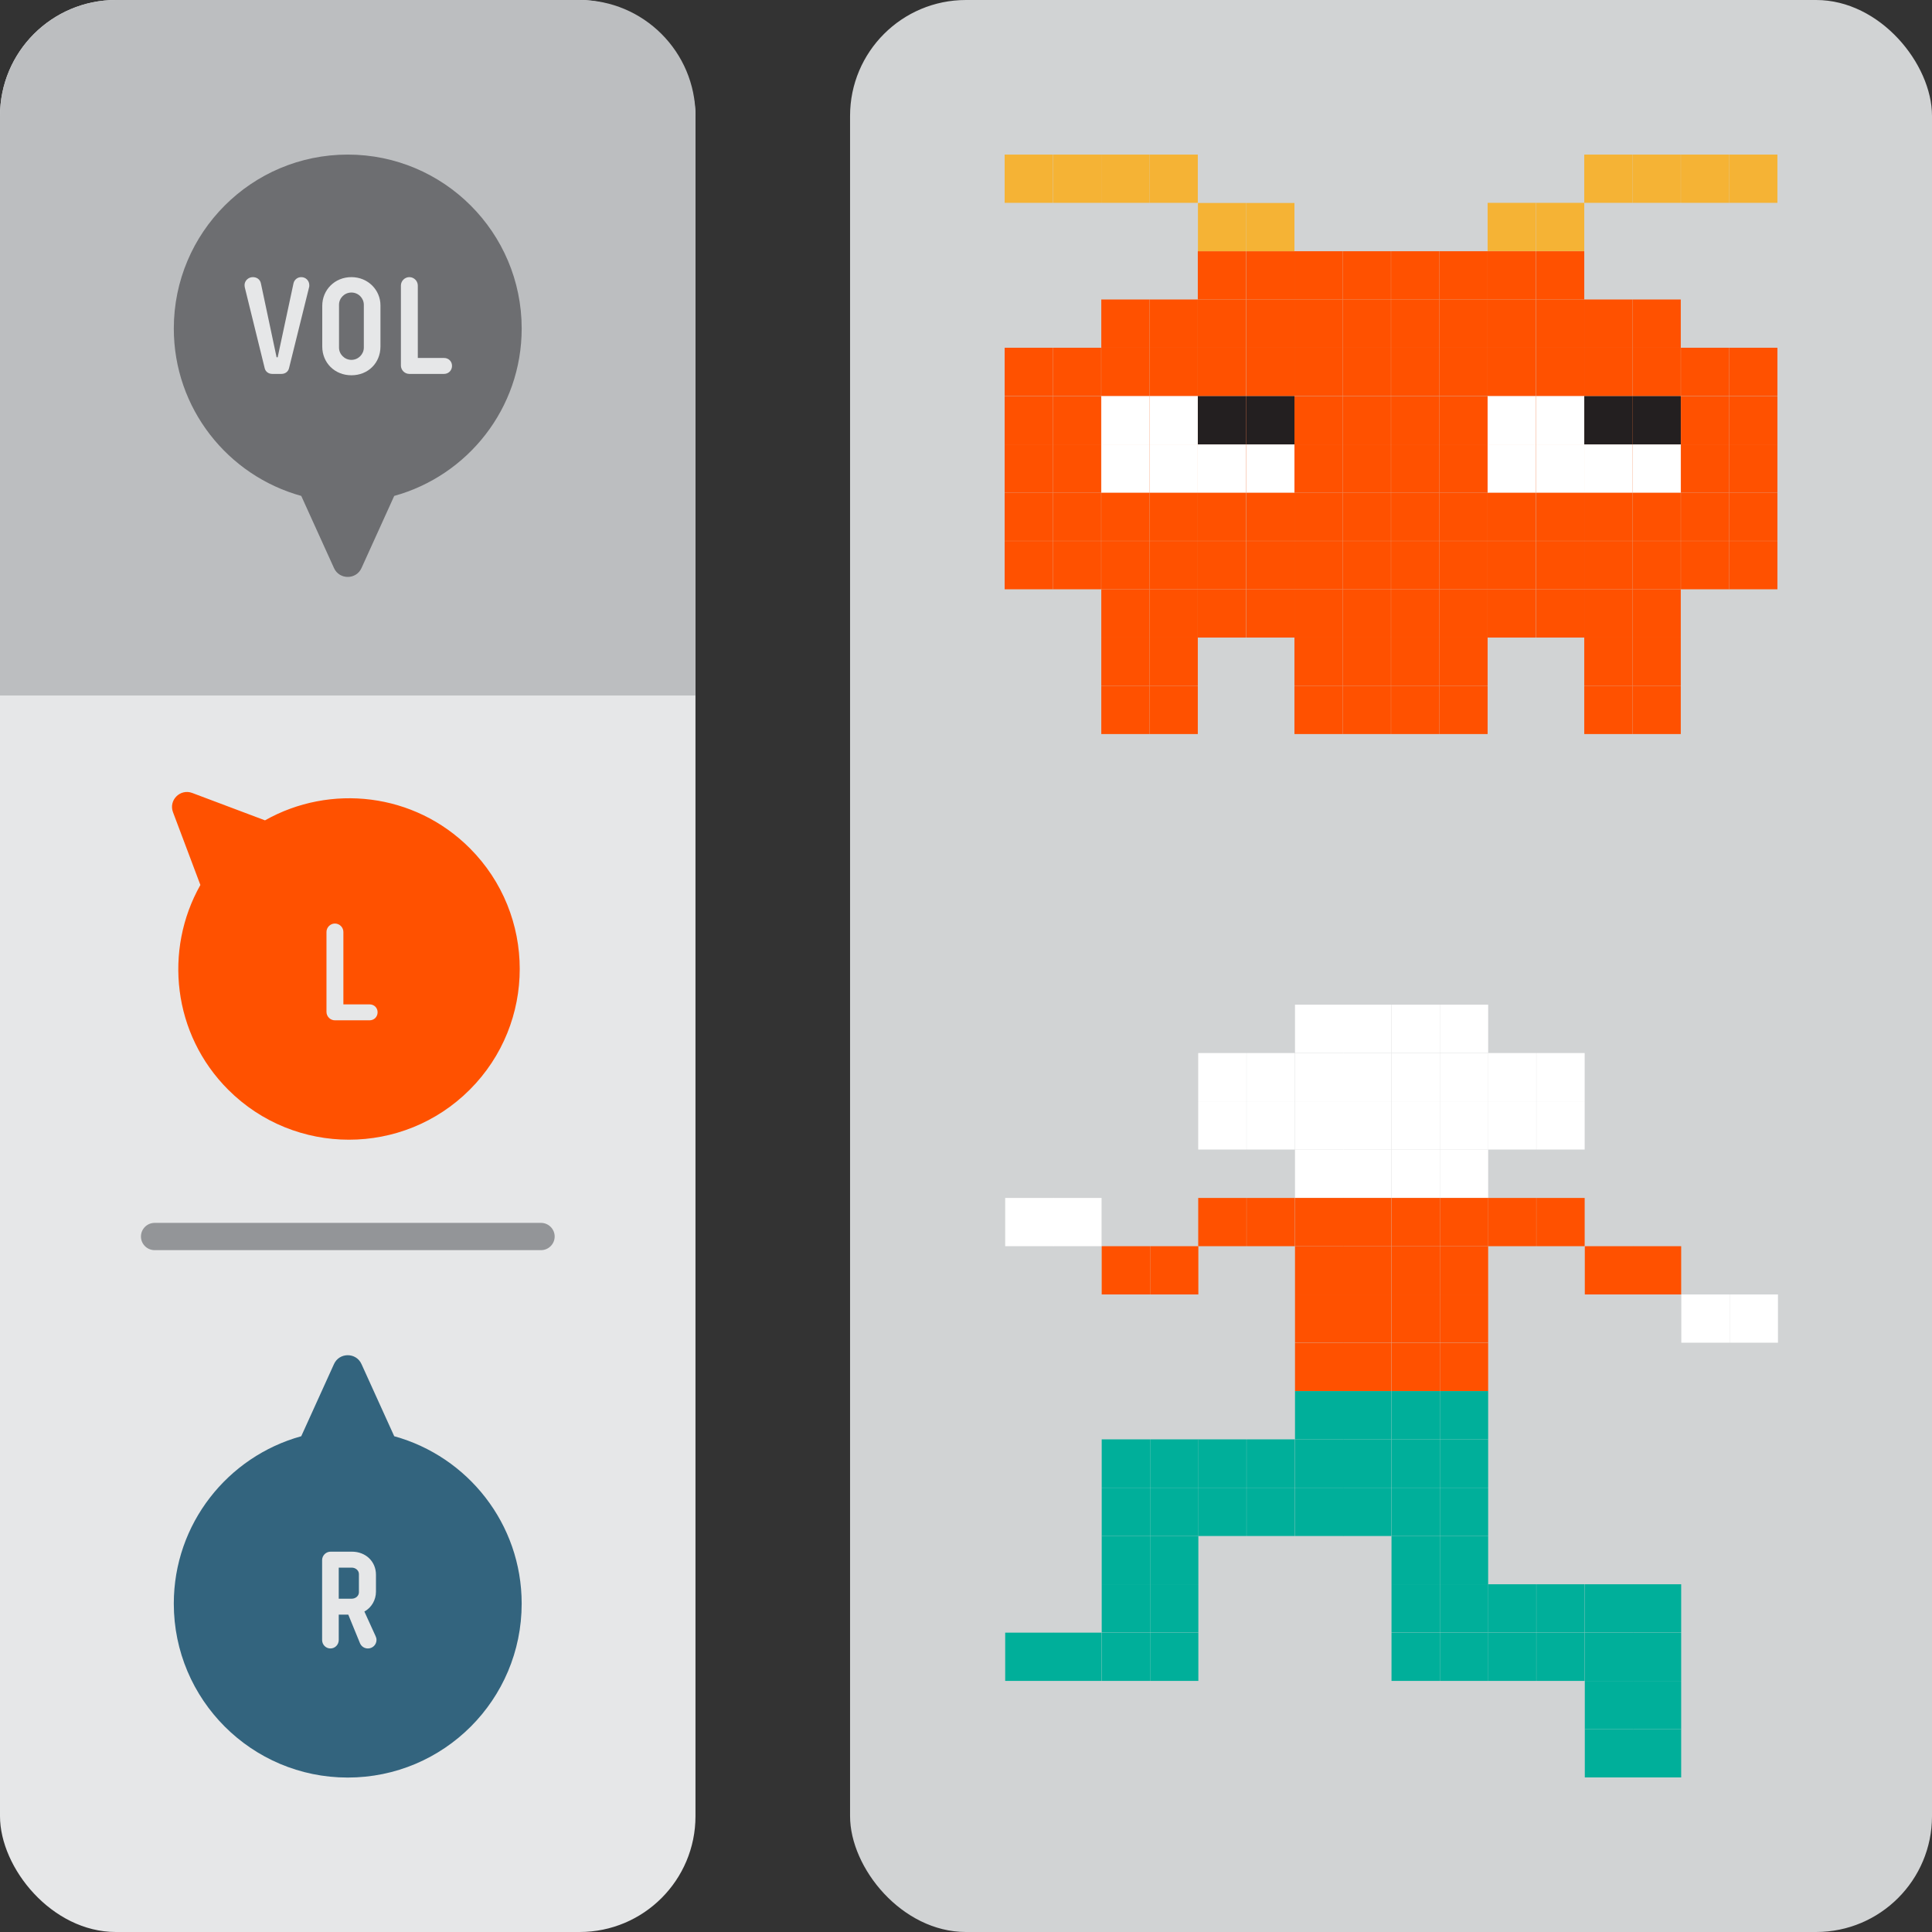 <?xml version="1.0" encoding="UTF-8"?>
<svg id="Layer_1" data-name="Layer 1" xmlns="http://www.w3.org/2000/svg" viewBox="0 0 141.73 141.73">
  <rect x="0" y="0" width="141.73" height="141.73" fill="#333333" stroke="none"/>
  <defs>
    <style>
      .cls-1 {
        fill: #939598;
      }

      .cls-1, .cls-2, .cls-3, .cls-4, .cls-5, .cls-6, .cls-7, .cls-8, .cls-9, .cls-10, .cls-11 {
        stroke-width: 0px;
      }

      .cls-2 {
        fill: #6d6e71;
      }

      .cls-3 {
        fill: #bcbec0;
      }

      .cls-4 {
        fill: #231f20;
      }

      .cls-5 {
        fill: #00af9a;
      }

      .cls-6 {
        fill: #d1d3d4;
      }

      .cls-7 {
        fill: #33647e;
      }

      .cls-8 {
        fill: #e6e7e8;
      }

      .cls-9 {
        fill: #ff5100;
      }

      .cls-10 {
        fill: #f5b335;
      }

      .cls-11 {
        fill: #fff;
      }
    </style>
  </defs>
  <rect class="cls-8" width="51.02" height="141.73" rx="8.5" ry="8.5"/>
  <path class="cls-3" d="M8.5,0h34.02c4.69,0,8.5,3.81,8.5,8.5v42.52H0V8.5C0,3.81,3.81,0,8.5,0Z"/>
  <rect class="cls-6" x="62.36" width="79.37" height="141.73" rx="8.5" ry="8.5"/>
  <g>
    <rect class="cls-9" x="84.36" y="91.42" width="3.54" height="3.54" transform="translate(172.27 186.38) rotate(-180)"/>
    <rect class="cls-9" x="80.82" y="91.42" width="3.54" height="3.54" transform="translate(165.18 186.38) rotate(-180)"/>
    <rect class="cls-11" x="77.28" y="87.87" width="3.54" height="3.54" transform="translate(158.09 179.29) rotate(-180)"/>
    <rect class="cls-11" x="73.73" y="87.87" width="3.54" height="3.54" transform="translate(151.01 179.29) rotate(-180)"/>
    <rect class="cls-9" x="91.45" y="87.87" width="3.54" height="3.54" transform="translate(186.44 179.29) rotate(-180)"/>
    <rect class="cls-9" x="87.91" y="87.87" width="3.54" height="3.54" transform="translate(179.35 179.29) rotate(-180)"/>
    <rect class="cls-9" x="98.54" y="87.87" width="3.54" height="3.54" transform="translate(200.61 179.29) rotate(-180)"/>
    <rect class="cls-9" x="94.99" y="87.87" width="3.54" height="3.54" transform="translate(193.53 179.29) rotate(-180)"/>
    <rect class="cls-9" x="98.54" y="91.42" width="3.54" height="3.54" transform="translate(200.61 186.38) rotate(-180)"/>
    <rect class="cls-9" x="94.99" y="91.42" width="3.54" height="3.54" transform="translate(193.53 186.38) rotate(-180)"/>
    <rect class="cls-9" x="98.54" y="94.96" width="3.54" height="3.54" transform="translate(200.61 193.46) rotate(-180)"/>
    <rect class="cls-9" x="94.99" y="94.96" width="3.54" height="3.54" transform="translate(193.53 193.46) rotate(-180)"/>
    <rect class="cls-9" x="98.54" y="98.5" width="3.54" height="3.54" transform="translate(200.61 200.55) rotate(-180)"/>
    <rect class="cls-9" x="94.99" y="98.5" width="3.54" height="3.54" transform="translate(193.53 200.55) rotate(-180)"/>
    <rect class="cls-9" x="105.62" y="87.87" width="3.54" height="3.54" transform="translate(214.79 179.29) rotate(-180)"/>
    <rect class="cls-9" x="102.08" y="87.87" width="3.54" height="3.54" transform="translate(207.7 179.29) rotate(-180)"/>
    <rect class="cls-9" x="105.62" y="91.42" width="3.54" height="3.54" transform="translate(214.79 186.38) rotate(-180)"/>
    <rect class="cls-9" x="102.08" y="91.42" width="3.54" height="3.54" transform="translate(207.7 186.38) rotate(-180)"/>
    <rect class="cls-9" x="105.62" y="94.96" width="3.54" height="3.54" transform="translate(214.79 193.46) rotate(-180)"/>
    <rect class="cls-9" x="102.08" y="94.96" width="3.54" height="3.54" transform="translate(207.7 193.46) rotate(-180)"/>
    <rect class="cls-9" x="105.62" y="98.5" width="3.54" height="3.54" transform="translate(214.79 200.55) rotate(-180)"/>
    <rect class="cls-9" x="102.08" y="98.5" width="3.54" height="3.54" transform="translate(207.7 200.55) rotate(-180)"/>
    <rect class="cls-9" x="112.71" y="87.87" width="3.54" height="3.54" transform="translate(228.96 179.29) rotate(-180)"/>
    <rect class="cls-9" x="109.17" y="87.87" width="3.54" height="3.54" transform="translate(221.87 179.29) rotate(-180)"/>
    <rect class="cls-9" x="119.8" y="91.42" width="3.54" height="3.54" transform="translate(243.13 186.38) rotate(-180)"/>
    <rect class="cls-9" x="116.25" y="91.42" width="3.54" height="3.54" transform="translate(236.05 186.38) rotate(-180)"/>
    <rect class="cls-11" x="126.88" y="94.96" width="3.54" height="3.54" transform="translate(257.31 193.46) rotate(-180)"/>
    <rect class="cls-11" x="123.34" y="94.96" width="3.54" height="3.54" transform="translate(250.22 193.46) rotate(-180)"/>
    <rect class="cls-5" x="98.54" y="102.05" width="3.54" height="3.54" transform="translate(200.61 207.64) rotate(-180)"/>
    <rect class="cls-5" x="94.99" y="102.05" width="3.54" height="3.54" transform="translate(193.53 207.64) rotate(-180)"/>
    <rect class="cls-5" x="105.62" y="102.05" width="3.54" height="3.54" transform="translate(214.79 207.64) rotate(-180)"/>
    <rect class="cls-5" x="102.08" y="102.05" width="3.54" height="3.54" transform="translate(207.7 207.64) rotate(-180)"/>
    <rect class="cls-5" x="98.54" y="105.59" width="3.54" height="3.54" transform="translate(200.61 214.72) rotate(-180)"/>
    <rect class="cls-5" x="94.99" y="105.59" width="3.54" height="3.54" transform="translate(193.53 214.72) rotate(-180)"/>
    <rect class="cls-5" x="105.62" y="105.59" width="3.54" height="3.54" transform="translate(214.79 214.72) rotate(-180)"/>
    <rect class="cls-5" x="102.08" y="105.59" width="3.54" height="3.54" transform="translate(207.7 214.72) rotate(-180)"/>
    <rect class="cls-5" x="84.36" y="105.59" width="3.54" height="3.54" transform="translate(172.27 214.72) rotate(-180)"/>
    <rect class="cls-5" x="80.82" y="105.59" width="3.54" height="3.54" transform="translate(165.18 214.72) rotate(-180)"/>
    <rect class="cls-5" x="91.45" y="105.59" width="3.54" height="3.54" transform="translate(186.44 214.72) rotate(-180)"/>
    <rect class="cls-5" x="87.91" y="105.59" width="3.54" height="3.54" transform="translate(179.35 214.72) rotate(-180)"/>
    <rect class="cls-5" x="98.54" y="109.13" width="3.54" height="3.54" transform="translate(200.61 221.81) rotate(-180)"/>
    <rect class="cls-5" x="94.99" y="109.13" width="3.54" height="3.54" transform="translate(193.53 221.81) rotate(-180)"/>
    <rect class="cls-5" x="105.62" y="109.13" width="3.54" height="3.54" transform="translate(214.79 221.81) rotate(-180)"/>
    <rect class="cls-5" x="102.08" y="109.13" width="3.54" height="3.54" transform="translate(207.7 221.81) rotate(-180)"/>
    <rect class="cls-5" x="84.36" y="109.13" width="3.54" height="3.54" transform="translate(172.27 221.81) rotate(-180)"/>
    <rect class="cls-5" x="80.82" y="109.13" width="3.54" height="3.54" transform="translate(165.18 221.81) rotate(-180)"/>
    <rect class="cls-5" x="91.45" y="109.13" width="3.54" height="3.54" transform="translate(186.44 221.81) rotate(-180)"/>
    <rect class="cls-5" x="87.91" y="109.13" width="3.54" height="3.54" transform="translate(179.35 221.81) rotate(-180)"/>
    <rect class="cls-5" x="105.62" y="112.68" width="3.54" height="3.54" transform="translate(214.79 228.9) rotate(-180)"/>
    <rect class="cls-5" x="102.08" y="112.68" width="3.54" height="3.54" transform="translate(207.7 228.9) rotate(-180)"/>
    <rect class="cls-5" x="105.62" y="116.22" width="3.54" height="3.54" transform="translate(214.79 235.98) rotate(-180)"/>
    <rect class="cls-5" x="102.08" y="116.22" width="3.54" height="3.54" transform="translate(207.7 235.98) rotate(-180)"/>
    <rect class="cls-5" x="112.71" y="116.22" width="3.54" height="3.54" transform="translate(228.96 235.98) rotate(-180)"/>
    <rect class="cls-5" x="109.17" y="116.22" width="3.54" height="3.54" transform="translate(221.87 235.98) rotate(-180)"/>
    <rect class="cls-5" x="119.8" y="116.22" width="3.54" height="3.54" transform="translate(243.13 235.98) rotate(-180)"/>
    <rect class="cls-5" x="116.25" y="116.22" width="3.54" height="3.54" transform="translate(236.05 235.98) rotate(-180)"/>
    <rect class="cls-5" x="105.62" y="119.76" width="3.54" height="3.54" transform="translate(214.79 243.07) rotate(-180)"/>
    <rect class="cls-5" x="102.08" y="119.76" width="3.54" height="3.54" transform="translate(207.7 243.07) rotate(-180)"/>
    <rect class="cls-5" x="112.71" y="119.76" width="3.54" height="3.54" transform="translate(228.96 243.07) rotate(-180)"/>
    <rect class="cls-5" x="109.17" y="119.76" width="3.54" height="3.54" transform="translate(221.87 243.07) rotate(-180)"/>
    <rect class="cls-5" x="119.8" y="119.76" width="3.54" height="3.54" transform="translate(243.13 243.07) rotate(-180)"/>
    <rect class="cls-5" x="116.25" y="119.76" width="3.54" height="3.54" transform="translate(236.05 243.07) rotate(-180)"/>
    <rect class="cls-5" x="119.8" y="123.31" width="3.54" height="3.54" transform="translate(243.13 250.16) rotate(-180)"/>
    <rect class="cls-5" x="116.25" y="123.31" width="3.54" height="3.54" transform="translate(236.05 250.16) rotate(-180)"/>
    <rect class="cls-5" x="119.8" y="126.85" width="3.54" height="3.54" transform="translate(243.13 257.24) rotate(-180)"/>
    <rect class="cls-5" x="116.25" y="126.85" width="3.54" height="3.54" transform="translate(236.05 257.24) rotate(-180)"/>
    <rect class="cls-5" x="84.36" y="112.68" width="3.54" height="3.54" transform="translate(172.27 228.9) rotate(-180)"/>
    <rect class="cls-5" x="80.82" y="112.68" width="3.54" height="3.54" transform="translate(165.18 228.9) rotate(-180)"/>
    <rect class="cls-5" x="84.36" y="116.22" width="3.54" height="3.54" transform="translate(172.27 235.98) rotate(-180)"/>
    <rect class="cls-5" x="80.82" y="116.22" width="3.54" height="3.54" transform="translate(165.18 235.98) rotate(-180)"/>
    <rect class="cls-5" x="84.36" y="119.76" width="3.54" height="3.54" transform="translate(172.27 243.07) rotate(-180)"/>
    <rect class="cls-5" x="80.82" y="119.76" width="3.54" height="3.54" transform="translate(165.18 243.07) rotate(-180)"/>
    <rect class="cls-5" x="77.28" y="119.76" width="3.54" height="3.54" transform="translate(158.09 243.07) rotate(-180)"/>
    <rect class="cls-5" x="73.73" y="119.76" width="3.54" height="3.54" transform="translate(151.01 243.07) rotate(-180)"/>
    <rect class="cls-11" x="98.54" y="84.33" width="3.54" height="3.54" transform="translate(200.61 172.2) rotate(-180)"/>
    <rect class="cls-11" x="94.99" y="84.33" width="3.54" height="3.54" transform="translate(193.53 172.2) rotate(-180)"/>
    <rect class="cls-11" x="105.62" y="84.33" width="3.54" height="3.54" transform="translate(214.79 172.2) rotate(-180)"/>
    <rect class="cls-11" x="102.08" y="84.33" width="3.54" height="3.54" transform="translate(207.7 172.2) rotate(-180)"/>
    <rect class="cls-11" x="98.54" y="80.79" width="3.54" height="3.54" transform="translate(200.61 165.12) rotate(-180)"/>
    <rect class="cls-11" x="94.99" y="80.79" width="3.54" height="3.54" transform="translate(193.53 165.12) rotate(-180)"/>
    <rect class="cls-11" x="105.62" y="80.79" width="3.54" height="3.54" transform="translate(214.79 165.12) rotate(-180)"/>
    <rect class="cls-11" x="102.08" y="80.79" width="3.54" height="3.54" transform="translate(207.7 165.12) rotate(-180)"/>
    <rect class="cls-11" x="98.54" y="77.24" width="3.54" height="3.54" transform="translate(200.61 158.03) rotate(-180)"/>
    <rect class="cls-11" x="94.99" y="77.24" width="3.54" height="3.54" transform="translate(193.53 158.03) rotate(-180)"/>
    <rect class="cls-11" x="105.62" y="77.24" width="3.54" height="3.54" transform="translate(214.79 158.03) rotate(-180)"/>
    <rect class="cls-11" x="102.08" y="77.24" width="3.54" height="3.54" transform="translate(207.7 158.03) rotate(-180)"/>
    <rect class="cls-11" x="98.54" y="73.7" width="3.54" height="3.54" transform="translate(200.61 150.94) rotate(-180)"/>
    <rect class="cls-11" x="94.99" y="73.7" width="3.54" height="3.54" transform="translate(193.53 150.94) rotate(-180)"/>
    <rect class="cls-11" x="105.62" y="73.7" width="3.54" height="3.54" transform="translate(214.79 150.94) rotate(-180)"/>
    <rect class="cls-11" x="102.08" y="73.7" width="3.54" height="3.54" transform="translate(207.7 150.94) rotate(-180)"/>
    <rect class="cls-11" x="91.45" y="80.79" width="3.54" height="3.54" transform="translate(186.44 165.12) rotate(-180)"/>
    <rect class="cls-11" x="87.91" y="80.79" width="3.54" height="3.54" transform="translate(179.35 165.12) rotate(-180)"/>
    <rect class="cls-11" x="91.45" y="77.24" width="3.54" height="3.54" transform="translate(186.44 158.03) rotate(-180)"/>
    <rect class="cls-11" x="87.91" y="77.24" width="3.54" height="3.54" transform="translate(179.35 158.03) rotate(-180)"/>
    <rect class="cls-11" x="112.71" y="80.79" width="3.54" height="3.54" transform="translate(228.96 165.12) rotate(-180)"/>
    <rect class="cls-11" x="109.17" y="80.79" width="3.54" height="3.54" transform="translate(221.87 165.12) rotate(-180)"/>
    <rect class="cls-11" x="112.71" y="77.24" width="3.54" height="3.54" transform="translate(228.96 158.03) rotate(-180)"/>
    <rect class="cls-11" x="109.17" y="77.24" width="3.54" height="3.54" transform="translate(221.87 158.03) rotate(-180)"/>
  </g>
  <path class="cls-9" d="M14.7,64.92l-2.01-5.34c-.33-.88.53-1.74,1.41-1.41l5.34,2.01c4.78-2.7,10.95-2.03,15.02,2.04,4.89,4.89,4.89,12.83,0,17.72-4.89,4.89-12.83,4.89-17.72,0-4.07-4.07-4.74-10.24-2.04-15.02Z"/>
  <path class="cls-7" d="M28.92,105.36l-2.4-5.29c-.39-.87-1.63-.87-2.02,0l-2.4,5.29c-5.39,1.49-9.35,6.42-9.35,12.28,0,7.04,5.71,12.76,12.76,12.76s12.76-5.71,12.76-12.76c0-5.86-3.96-10.79-9.35-12.28Z"/>
  <path class="cls-2" d="M22.1,36.38l2.4,5.29c.39.87,1.63.87,2.02,0l2.4-5.29c5.39-1.49,9.35-6.42,9.35-12.28,0-7.04-5.71-12.76-12.76-12.76s-12.76,5.71-12.76,12.76c0,5.86,3.96,10.79,9.35,12.28Z"/>
  <path class="cls-1" d="M39.68,91.71H11.34c-.55,0-1-.45-1-1s.45-1,1-1h28.35c.55,0,1,.45,1,1s-.45,1-1,1Z"/>
  <g>
    <rect class="cls-9" x="102.05" y="25.51" width="3.54" height="3.54"/>
    <rect class="cls-9" x="105.59" y="25.51" width="3.54" height="3.54"/>
    <rect class="cls-9" x="94.96" y="25.51" width="3.54" height="3.54"/>
    <rect class="cls-9" x="98.5" y="25.51" width="3.54" height="3.54"/>
    <rect class="cls-9" x="102.05" y="29.06" width="3.54" height="3.54"/>
    <rect class="cls-9" x="105.59" y="29.06" width="3.54" height="3.54"/>
    <rect class="cls-9" x="94.96" y="29.06" width="3.54" height="3.54"/>
    <rect class="cls-9" x="98.5" y="29.06" width="3.54" height="3.54"/>
    <rect class="cls-9" x="116.22" y="29.06" width="3.54" height="3.54"/>
    <rect class="cls-9" x="119.76" y="29.06" width="3.54" height="3.54"/>
    <rect class="cls-9" x="109.13" y="29.06" width="3.54" height="3.54"/>
    <rect class="cls-9" x="112.68" y="29.06" width="3.54" height="3.54"/>
    <rect class="cls-9" x="102.05" y="32.6" width="3.54" height="3.54"/>
    <rect class="cls-9" x="105.59" y="32.6" width="3.54" height="3.54"/>
    <rect class="cls-9" x="94.96" y="32.6" width="3.54" height="3.54"/>
    <rect class="cls-9" x="98.5" y="32.6" width="3.54" height="3.54"/>
    <rect class="cls-9" x="116.22" y="32.6" width="3.54" height="3.54"/>
    <rect class="cls-9" x="119.76" y="32.6" width="3.54" height="3.54"/>
    <rect class="cls-9" x="109.13" y="32.6" width="3.54" height="3.54"/>
    <rect class="cls-9" x="112.68" y="32.6" width="3.54" height="3.54"/>
    <rect class="cls-9" x="94.96" y="36.14" width="3.54" height="3.54"/>
    <rect class="cls-9" x="98.5" y="36.14" width="3.54" height="3.54"/>
    <rect class="cls-9" x="94.96" y="39.69" width="3.54" height="3.54"/>
    <rect class="cls-9" x="98.5" y="39.69" width="3.54" height="3.54"/>
    <rect class="cls-9" x="87.87" y="39.69" width="3.54" height="3.54"/>
    <rect class="cls-9" x="91.42" y="39.69" width="3.54" height="3.54"/>
    <rect class="cls-9" x="80.79" y="39.69" width="3.54" height="3.54"/>
    <rect class="cls-9" x="84.33" y="39.69" width="3.54" height="3.54"/>
    <rect class="cls-9" x="94.96" y="43.23" width="3.54" height="3.54"/>
    <rect class="cls-9" x="98.5" y="43.23" width="3.54" height="3.54"/>
    <rect class="cls-9" x="87.87" y="43.23" width="3.54" height="3.54"/>
    <rect class="cls-9" x="91.42" y="43.23" width="3.54" height="3.54"/>
    <rect class="cls-9" x="80.79" y="43.23" width="3.54" height="3.54"/>
    <rect class="cls-9" x="84.33" y="43.23" width="3.54" height="3.54"/>
    <rect class="cls-9" x="80.79" y="46.77" width="3.54" height="3.54"/>
    <rect class="cls-9" x="84.33" y="46.77" width="3.54" height="3.54"/>
    <rect class="cls-9" x="80.79" y="50.31" width="3.54" height="3.54"/>
    <rect class="cls-9" x="84.33" y="50.31" width="3.54" height="3.54"/>
    <rect class="cls-9" x="116.22" y="36.14" width="3.54" height="3.54"/>
    <rect class="cls-9" x="119.76" y="36.14" width="3.54" height="3.54"/>
    <rect class="cls-9" x="116.22" y="39.69" width="3.54" height="3.54"/>
    <rect class="cls-9" x="119.76" y="39.69" width="3.54" height="3.54"/>
    <rect class="cls-9" x="116.22" y="43.23" width="3.54" height="3.54"/>
    <rect class="cls-9" x="119.76" y="43.23" width="3.54" height="3.54"/>
    <rect class="cls-9" x="94.96" y="46.77" width="3.54" height="3.54"/>
    <rect class="cls-9" x="98.5" y="46.77" width="3.54" height="3.54"/>
    <rect class="cls-9" x="94.96" y="50.31" width="3.54" height="3.54"/>
    <rect class="cls-9" x="98.5" y="50.31" width="3.54" height="3.54"/>
    <rect class="cls-9" x="102.05" y="46.77" width="3.54" height="3.54"/>
    <rect class="cls-9" x="105.59" y="46.77" width="3.54" height="3.54"/>
    <rect class="cls-9" x="102.05" y="50.31" width="3.54" height="3.54"/>
    <rect class="cls-9" x="105.59" y="50.31" width="3.54" height="3.54"/>
    <rect class="cls-9" x="102.05" y="36.14" width="3.54" height="3.54"/>
    <rect class="cls-9" x="105.59" y="36.14" width="3.54" height="3.54"/>
    <rect class="cls-9" x="102.05" y="39.69" width="3.54" height="3.54"/>
    <rect class="cls-9" x="105.59" y="39.69" width="3.54" height="3.54"/>
    <rect class="cls-9" x="109.13" y="36.14" width="3.54" height="3.54"/>
    <rect class="cls-9" x="112.68" y="36.14" width="3.54" height="3.54"/>
    <rect class="cls-9" x="109.13" y="39.69" width="3.54" height="3.54"/>
    <rect class="cls-9" x="112.68" y="39.69" width="3.54" height="3.54"/>
    <rect class="cls-9" x="102.05" y="43.23" width="3.54" height="3.54"/>
    <rect class="cls-9" x="105.59" y="43.23" width="3.54" height="3.54"/>
    <rect class="cls-9" x="109.13" y="43.23" width="3.54" height="3.54"/>
    <rect class="cls-9" x="112.68" y="43.23" width="3.54" height="3.54"/>
    <rect class="cls-9" x="116.22" y="46.77" width="3.54" height="3.54"/>
    <rect class="cls-9" x="119.76" y="46.77" width="3.54" height="3.54"/>
    <rect class="cls-9" x="116.22" y="50.31" width="3.54" height="3.54"/>
    <rect class="cls-9" x="119.76" y="50.31" width="3.54" height="3.54"/>
    <rect class="cls-9" x="87.87" y="32.6" width="3.54" height="3.54"/>
    <rect class="cls-9" x="91.42" y="32.6" width="3.54" height="3.54"/>
    <rect class="cls-9" x="80.79" y="32.6" width="3.54" height="3.54"/>
    <rect class="cls-9" x="84.33" y="32.6" width="3.54" height="3.54"/>
    <rect class="cls-9" x="87.87" y="36.14" width="3.54" height="3.54"/>
    <rect class="cls-9" x="91.42" y="36.14" width="3.54" height="3.54"/>
    <rect class="cls-9" x="80.79" y="36.14" width="3.54" height="3.54"/>
    <rect class="cls-9" x="84.33" y="36.14" width="3.54" height="3.54"/>
    <rect class="cls-9" x="87.87" y="25.51" width="3.54" height="3.54"/>
    <rect class="cls-9" x="91.42" y="25.51" width="3.54" height="3.54"/>
    <rect class="cls-9" x="80.79" y="25.51" width="3.54" height="3.54"/>
    <rect class="cls-9" x="84.33" y="25.51" width="3.54" height="3.54"/>
    <rect class="cls-9" x="87.87" y="29.06" width="3.54" height="3.54"/>
    <rect class="cls-9" x="91.42" y="29.06" width="3.54" height="3.54"/>
    <rect class="cls-9" x="80.79" y="29.06" width="3.54" height="3.54"/>
    <rect class="cls-9" x="84.33" y="29.06" width="3.54" height="3.54"/>
    <rect class="cls-9" x="73.7" y="39.69" width="3.54" height="3.54"/>
    <rect class="cls-9" x="77.24" y="39.69" width="3.54" height="3.54"/>
    <rect class="cls-9" x="73.7" y="32.6" width="3.54" height="3.54"/>
    <rect class="cls-9" x="77.24" y="32.6" width="3.54" height="3.54"/>
    <rect class="cls-9" x="73.7" y="36.14" width="3.54" height="3.54"/>
    <rect class="cls-9" x="77.24" y="36.14" width="3.54" height="3.54"/>
    <rect class="cls-9" x="73.7" y="25.51" width="3.54" height="3.54"/>
    <rect class="cls-9" x="77.24" y="25.51" width="3.54" height="3.54"/>
    <rect class="cls-9" x="73.7" y="29.06" width="3.54" height="3.54"/>
    <rect class="cls-9" x="77.24" y="29.06" width="3.54" height="3.54"/>
    <rect class="cls-9" x="116.22" y="25.51" width="3.54" height="3.54"/>
    <rect class="cls-9" x="119.76" y="25.51" width="3.54" height="3.54"/>
    <rect class="cls-9" x="109.13" y="25.51" width="3.54" height="3.54"/>
    <rect class="cls-9" x="112.68" y="25.51" width="3.54" height="3.54"/>
    <rect class="cls-9" x="123.31" y="39.69" width="3.54" height="3.54"/>
    <rect class="cls-9" x="126.85" y="39.69" width="3.54" height="3.54"/>
    <rect class="cls-9" x="123.31" y="32.6" width="3.54" height="3.54"/>
    <rect class="cls-9" x="126.85" y="32.6" width="3.54" height="3.54"/>
    <rect class="cls-9" x="123.31" y="36.14" width="3.54" height="3.54"/>
    <rect class="cls-9" x="126.85" y="36.14" width="3.54" height="3.54"/>
    <rect class="cls-9" x="123.31" y="25.51" width="3.54" height="3.54"/>
    <rect class="cls-9" x="126.85" y="25.51" width="3.54" height="3.54"/>
    <rect class="cls-9" x="123.31" y="29.06" width="3.54" height="3.54"/>
    <rect class="cls-9" x="126.85" y="29.06" width="3.54" height="3.54"/>
    <rect class="cls-9" x="102.05" y="21.97" width="3.54" height="3.54"/>
    <rect class="cls-9" x="105.59" y="21.97" width="3.54" height="3.54"/>
    <rect class="cls-9" x="94.96" y="21.97" width="3.54" height="3.54"/>
    <rect class="cls-9" x="98.5" y="21.97" width="3.54" height="3.54"/>
    <rect class="cls-9" x="87.87" y="21.97" width="3.54" height="3.54"/>
    <rect class="cls-9" x="91.42" y="21.97" width="3.54" height="3.54"/>
    <rect class="cls-9" x="80.79" y="21.97" width="3.54" height="3.54"/>
    <rect class="cls-9" x="84.33" y="21.97" width="3.54" height="3.54"/>
    <rect class="cls-9" x="116.22" y="21.97" width="3.54" height="3.54"/>
    <rect class="cls-9" x="119.76" y="21.97" width="3.54" height="3.54"/>
    <rect class="cls-9" x="109.13" y="21.97" width="3.54" height="3.54"/>
    <rect class="cls-9" x="112.68" y="21.97" width="3.54" height="3.54"/>
    <rect class="cls-9" x="102.05" y="18.43" width="3.54" height="3.54"/>
    <rect class="cls-9" x="105.59" y="18.43" width="3.54" height="3.54"/>
    <rect class="cls-9" x="94.96" y="18.43" width="3.54" height="3.54"/>
    <rect class="cls-9" x="98.5" y="18.43" width="3.54" height="3.54"/>
    <rect class="cls-9" x="87.87" y="18.43" width="3.54" height="3.54"/>
    <rect class="cls-9" x="91.42" y="18.43" width="3.54" height="3.54"/>
    <rect class="cls-9" x="109.13" y="18.43" width="3.54" height="3.54"/>
    <rect class="cls-9" x="112.68" y="18.43" width="3.54" height="3.54"/>
    <rect class="cls-11" x="87.87" y="32.6" width="3.54" height="3.54"/>
    <rect class="cls-11" x="91.42" y="32.6" width="3.54" height="3.54"/>
    <rect class="cls-11" x="80.79" y="32.6" width="3.54" height="3.54"/>
    <rect class="cls-11" x="84.33" y="32.6" width="3.54" height="3.54"/>
    <rect class="cls-4" x="87.87" y="29.06" width="3.54" height="3.54"/>
    <rect class="cls-4" x="91.42" y="29.06" width="3.54" height="3.54"/>
    <rect class="cls-11" x="80.79" y="29.06" width="3.54" height="3.54"/>
    <rect class="cls-11" x="84.33" y="29.06" width="3.54" height="3.54"/>
    <rect class="cls-11" x="116.22" y="32.6" width="3.54" height="3.54"/>
    <rect class="cls-11" x="119.76" y="32.6" width="3.54" height="3.54"/>
    <rect class="cls-11" x="109.13" y="32.6" width="3.54" height="3.54"/>
    <rect class="cls-11" x="112.68" y="32.6" width="3.54" height="3.54"/>
    <rect class="cls-4" x="116.22" y="29.06" width="3.54" height="3.54"/>
    <rect class="cls-4" x="119.76" y="29.06" width="3.54" height="3.54"/>
    <rect class="cls-11" x="109.13" y="29.06" width="3.54" height="3.54"/>
    <rect class="cls-11" x="112.68" y="29.06" width="3.54" height="3.54"/>
    <rect class="cls-10" x="109.13" y="14.88" width="3.54" height="3.54"/>
    <rect class="cls-10" x="112.68" y="14.88" width="3.54" height="3.54"/>
    <rect class="cls-10" x="116.22" y="11.34" width="3.54" height="3.54"/>
    <rect class="cls-10" x="119.76" y="11.34" width="3.54" height="3.54"/>
    <rect class="cls-10" x="123.31" y="11.34" width="3.54" height="3.54"/>
    <rect class="cls-10" x="126.85" y="11.34" width="3.54" height="3.54"/>
    <rect class="cls-10" x="91.42" y="14.88" width="3.54" height="3.54" transform="translate(186.38 33.31) rotate(-180)"/>
    <rect class="cls-10" x="87.87" y="14.88" width="3.54" height="3.54" transform="translate(179.29 33.31) rotate(-180)"/>
    <rect class="cls-10" x="84.33" y="11.34" width="3.54" height="3.54" transform="translate(172.2 26.22) rotate(-180)"/>
    <rect class="cls-10" x="80.79" y="11.34" width="3.54" height="3.54" transform="translate(165.12 26.22) rotate(-180)"/>
    <rect class="cls-10" x="77.24" y="11.34" width="3.54" height="3.54" transform="translate(158.03 26.22) rotate(-180)"/>
    <rect class="cls-10" x="73.7" y="11.34" width="3.54" height="3.54" transform="translate(150.94 26.22) rotate(-180)"/>
  </g>
  <g>
    <path class="cls-8" d="M21.53,20.79c.06-.27.29-.46.57-.46.33,0,.59.26.59.59,0,.06,0,.12-.02.17l-1.47,5.93c-.06.24-.27.41-.56.41h-.66c-.29,0-.5-.17-.56-.41l-1.46-5.93s-.02-.11-.02-.17c0-.33.28-.59.61-.59.28,0,.53.16.59.46l1.15,5.42h.08l1.16-5.42Z"/>
    <path class="cls-8" d="M27.91,25.42c0,1.21-.91,2.11-2.13,2.11s-2.14-.91-2.14-2.11v-2.98c0-1.18.92-2.11,2.14-2.11s2.13.95,2.13,2.07v3.02ZM26.69,22.36c0-.49-.4-.9-.91-.9s-.91.41-.91.9v3.14c0,.49.41.9.91.9s.91-.41.91-.9v-3.14Z"/>
    <path class="cls-8" d="M30.03,27.43c-.34,0-.62-.28-.62-.62v-5.86c0-.34.28-.62.62-.62s.62.28.62.62v5.31h1.92c.34,0,.59.25.59.58s-.25.59-.59.59h-2.54Z"/>
  </g>
  <path class="cls-8" d="M24.57,74.85c-.34,0-.62-.28-.62-.62v-5.86c0-.34.28-.62.62-.62s.62.28.62.62v5.31h1.92c.34,0,.59.25.59.58s-.25.59-.59.59h-2.54Z"/>
  <path class="cls-8" d="M27.55,120.02c.04.08.07.18.07.28,0,.35-.28.63-.63.63-.26,0-.48-.15-.58-.38l-.86-2.1h-.7v1.86c0,.34-.27.62-.61.62s-.61-.28-.61-.62v-5.86c0-.34.28-.62.62-.62h1.57c1.01,0,1.76.72,1.76,1.69v1.25c0,.58-.31,1.16-.85,1.45l.82,1.8ZM26.33,115.47c0-.26-.24-.47-.53-.47h-.95v2.28h.95c.29,0,.53-.21.53-.47v-1.34Z"/>
</svg>